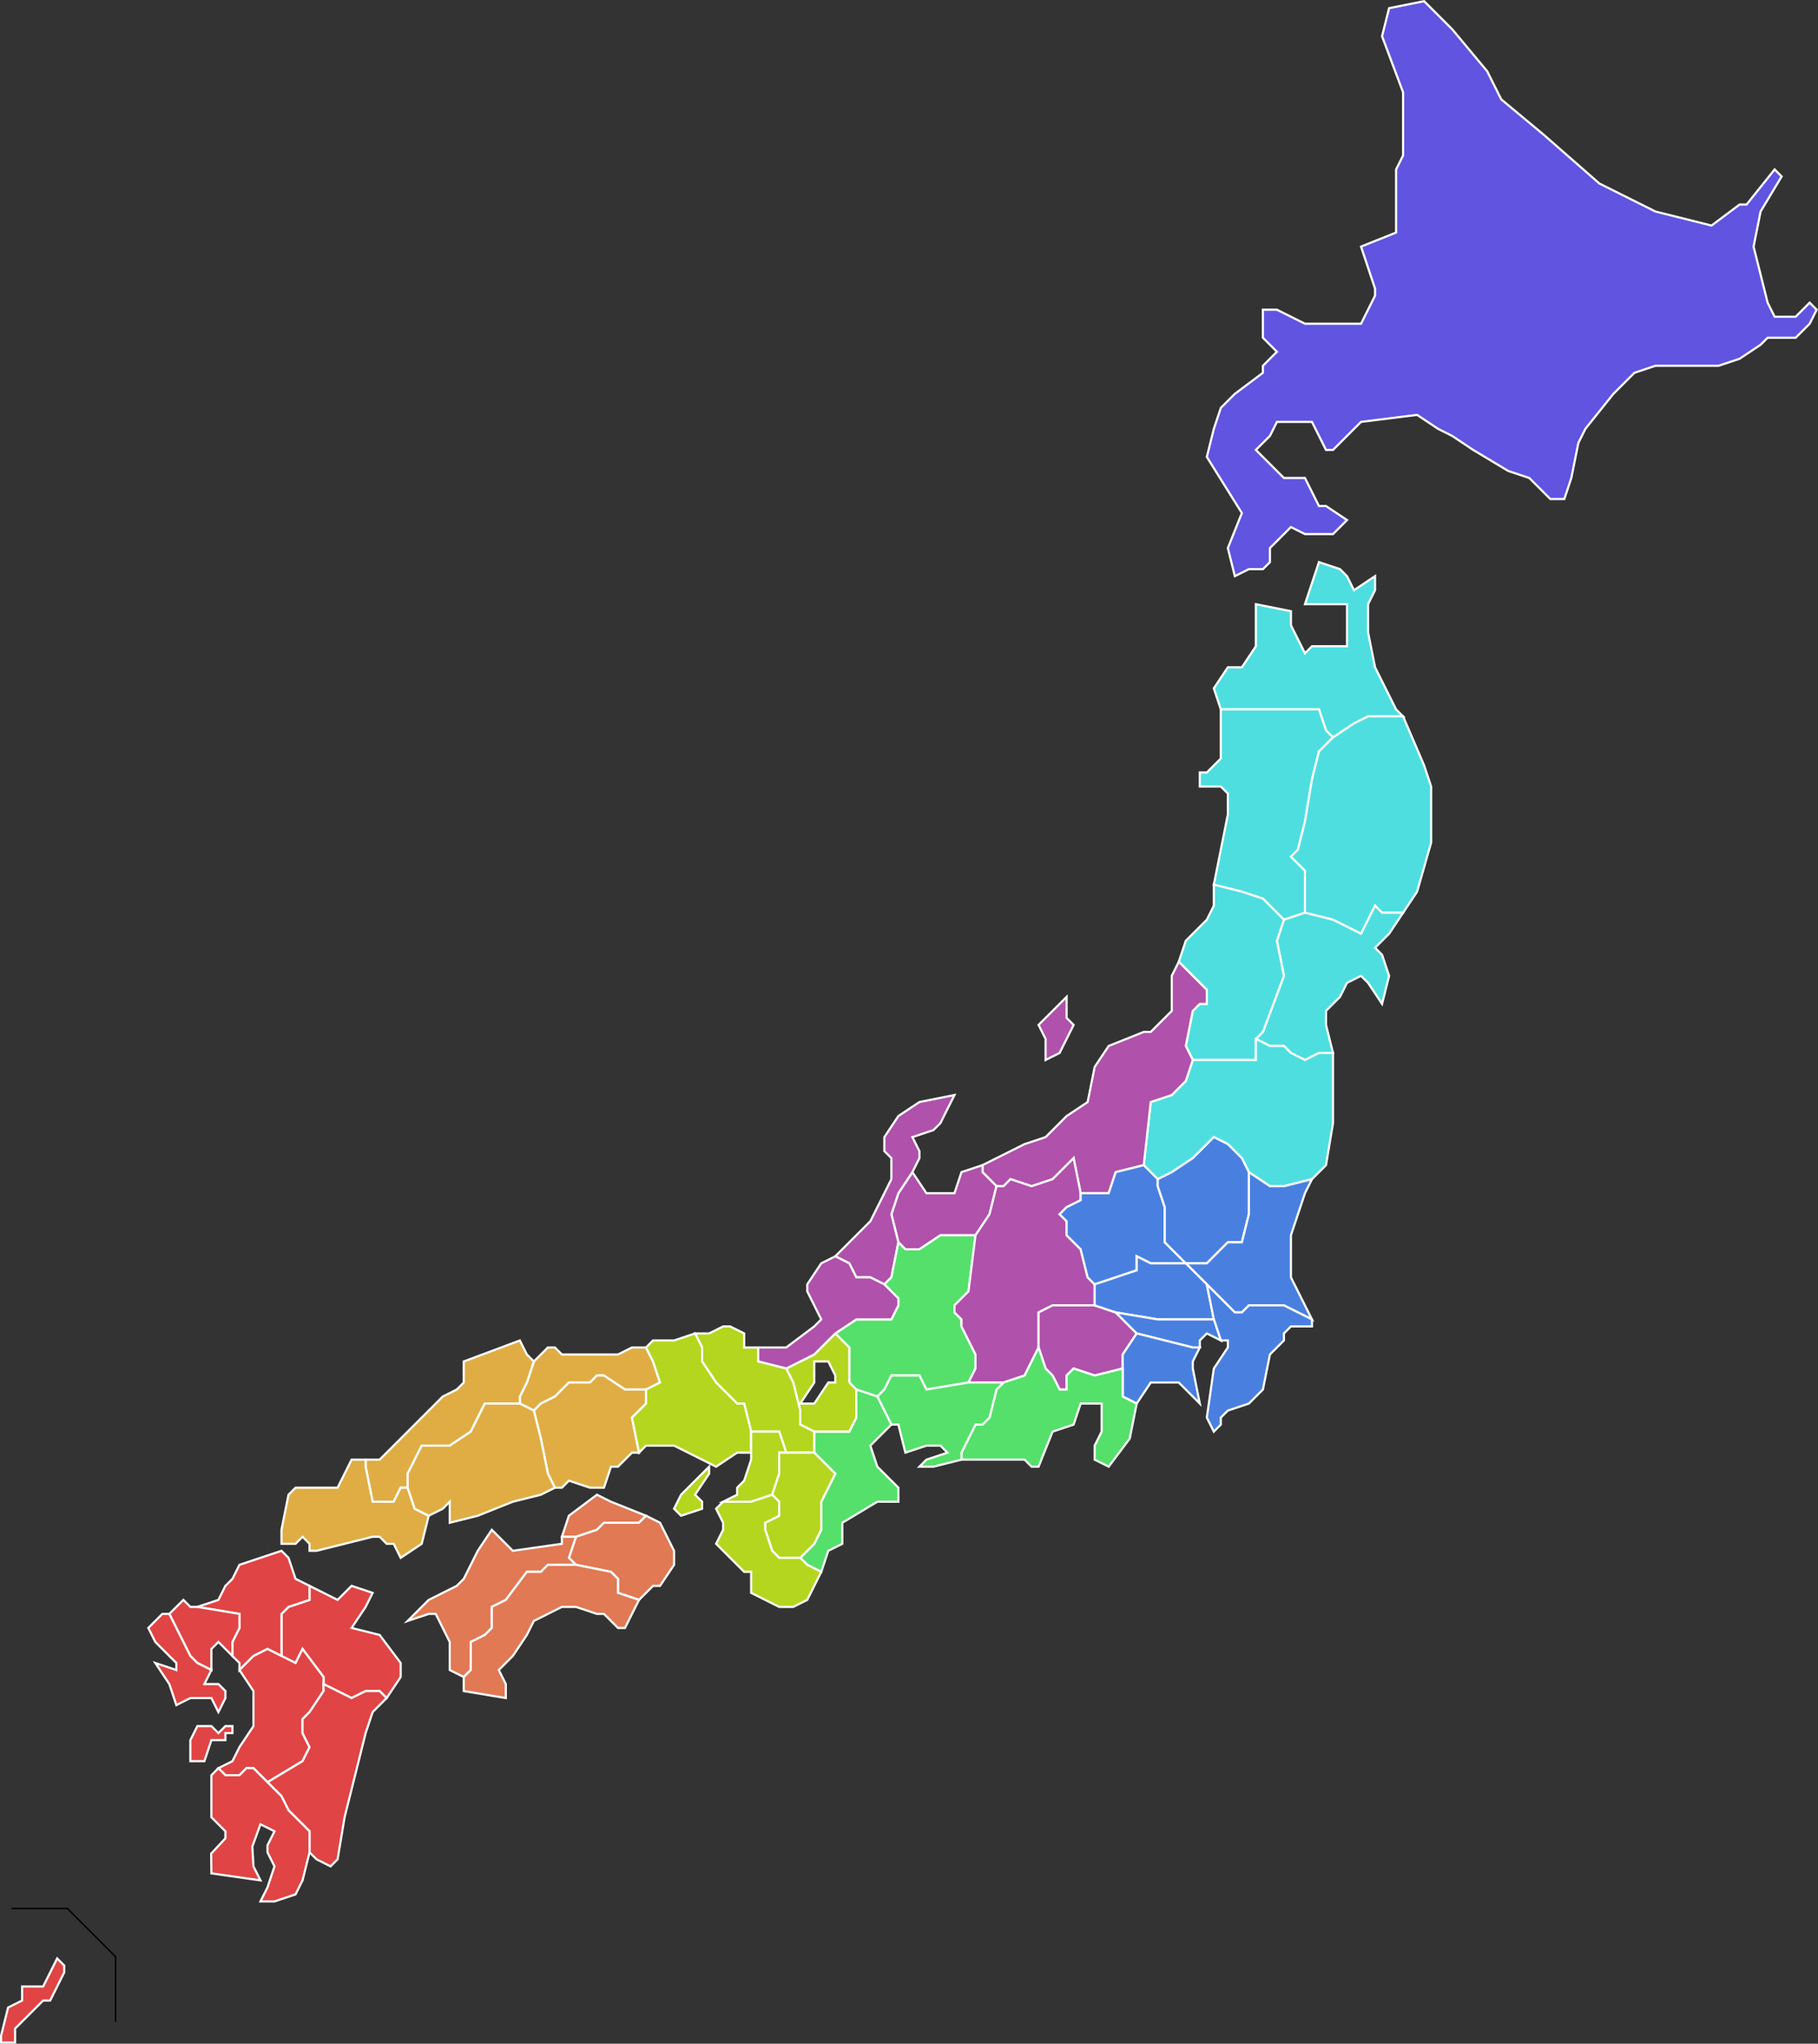 <?xml version="1.0" encoding="UTF-8"?>
<svg id="_レイヤー_2" data-name="レイヤー 2" xmlns="http://www.w3.org/2000/svg" viewBox="0 0 630.79 708.9">
  <rect x="0" y="0" width="630.79" height="708.9" fill="#333333" stroke="none"/>
  <g id="contents">
    <g>
      <polygon points="479.53 12.57 481.97 2.84 494.13 .41 503.86 10.14 516.02 24.73 520.88 34.46 535.48 46.62 554.93 63.65 574.39 73.37 593.85 78.24 603.58 70.94 606.01 70.94 615.74 58.78 618.17 61.21 610.87 73.37 608.44 85.54 613.31 104.99 615.74 109.86 623.04 109.86 627.9 104.99 630.33 107.43 627.9 112.29 623.04 117.15 613.31 117.15 610.87 119.59 603.58 124.45 596.28 126.88 584.12 126.88 574.39 126.88 567.09 129.32 559.8 136.61 550.07 148.77 547.64 153.64 545.2 165.8 542.77 173.1 537.91 173.1 530.61 165.8 523.31 163.37 511.15 156.07 503.86 151.21 498.99 148.77 491.69 143.91 472.24 146.34 469.8 148.77 462.51 156.07 460.08 156.07 455.21 146.34 443.05 146.34 440.62 151.21 435.75 156.07 440.62 160.94 445.48 165.8 452.78 165.8 455.21 170.66 457.64 175.53 460.08 175.53 467.37 180.39 464.94 182.83 462.51 185.26 457.64 185.26 452.78 185.26 447.91 182.83 440.62 190.12 440.62 194.99 438.19 197.42 433.32 197.42 428.46 199.85 426.02 190.12 430.89 177.96 418.73 158.5 421.16 148.77 423.59 141.48 428.46 136.61 438.19 129.32 438.19 126.88 443.05 122.02 438.19 117.15 438.19 107.43 443.05 107.43 452.78 112.29 472.24 112.29 477.1 102.56 477.1 100.13 472.24 85.54 484.4 80.67 484.4 58.78 486.83 53.92 486.83 32.03 479.53 12.57" style="fill: #6054e0; stroke: #fff; stroke-miterlimit: 10; stroke-width: .75px;"/>
      <polygon points="423.59 246.06 421.16 238.77 426.02 231.47 430.89 231.47 435.75 224.17 435.75 209.58 447.91 212.01 447.91 216.88 452.78 226.61 455.21 224.17 467.37 224.17 467.37 209.58 462.51 209.58 452.78 209.58 457.64 194.99 464.94 197.42 467.37 199.85 469.8 204.72 477.1 199.85 477.1 204.72 474.67 209.58 474.67 219.31 477.1 231.47 484.4 246.06 486.83 248.5 481.97 248.5 474.67 248.5 469.8 250.93 462.51 255.79 460.08 253.36 457.64 246.06 423.59 246.06" style="fill: #4edee0; stroke: #fff; stroke-miterlimit: 10; stroke-width: .75px;"/>
      <polygon points="423.59 263.09 423.59 246.06 457.64 246.06 460.08 253.36 462.51 255.79 460.08 258.23 457.64 260.66 455.21 270.39 452.78 284.98 450.35 294.71 447.91 297.14 452.78 302.01 452.78 316.6 445.48 319.03 438.19 311.73 430.89 309.3 421.16 306.87 426.02 282.55 426.02 275.25 423.59 272.82 421.16 272.82 416.3 272.82 416.3 267.95 418.73 267.95 423.59 263.09" style="fill: #4edee0; stroke: #fff; stroke-miterlimit: 10; stroke-width: .75px;"/>
      <polygon points="494.13 265.52 486.83 248.5 474.67 248.5 469.8 250.93 462.51 255.79 457.64 260.66 455.21 270.39 452.78 284.98 450.35 294.71 447.91 297.14 452.78 302.01 452.78 316.6 462.51 319.03 472.24 323.9 477.1 314.17 479.53 316.6 486.83 316.6 491.69 309.3 496.56 292.28 496.56 272.82 494.13 265.52" style="fill: #4edee0; stroke: #fff; stroke-miterlimit: 10; stroke-width: .75px;"/>
      <polygon points="477.1 328.76 481.97 323.9 486.83 316.6 479.53 316.6 477.1 314.17 472.24 323.9 462.51 319.03 452.78 316.6 445.48 319.03 443.05 326.33 445.48 338.49 438.19 357.95 435.75 360.38 440.62 362.81 445.48 362.81 447.91 365.24 452.78 367.68 457.64 365.24 462.51 365.24 460.08 355.52 460.08 350.65 464.94 345.79 467.37 340.92 472.24 338.49 474.67 340.92 479.53 348.22 481.97 338.49 479.53 331.19 477.1 328.76" style="fill: #4edee0; stroke: #fff; stroke-miterlimit: 10; stroke-width: .75px;"/>
      <polygon points="409 333.62 411.43 326.33 418.73 319.03 421.16 314.17 421.16 306.87 430.89 309.3 438.19 311.73 445.48 319.03 443.05 326.33 445.48 338.49 438.19 357.95 435.75 360.38 435.75 367.68 416.3 367.68 413.86 367.68 411.43 362.81 413.86 350.65 416.3 348.22 418.73 348.22 418.73 343.35 416.3 340.92 409 333.62" style="fill: #4edee0; stroke: #fff; stroke-miterlimit: 10; stroke-width: .75px;"/>
      <polygon points="406.57 379.84 411.43 374.97 413.86 367.68 435.75 367.68 435.75 360.38 440.62 362.81 445.48 362.81 447.91 365.24 452.78 367.68 457.64 365.24 462.51 365.24 462.51 389.57 460.08 404.16 455.21 409.02 445.48 411.46 440.62 411.46 433.32 406.59 430.89 401.73 426.02 396.86 421.16 394.43 413.86 401.73 406.57 406.59 401.7 409.02 396.84 404.16 399.27 382.27 406.57 379.84" style="fill: #4edee0; stroke: #fff; stroke-miterlimit: 10; stroke-width: .75px;"/>
      <g>
        <polygon points="406.57 350.65 406.57 338.49 409 333.62 418.73 343.35 418.73 348.22 416.3 348.22 413.86 350.65 411.43 362.81 413.86 367.68 411.43 374.97 406.57 379.84 399.27 382.27 396.84 404.16 387.11 406.59 384.68 413.89 374.95 413.89 372.51 401.73 370.08 404.16 365.22 409.02 357.92 411.46 350.62 409.02 348.19 411.46 345.76 411.46 340.9 406.59 340.9 404.16 355.49 396.86 362.79 394.43 370.08 387.13 377.38 382.27 379.81 370.11 384.68 362.81 396.84 357.95 399.27 357.95 406.57 350.65" style="fill: #b051ab; stroke: #fff; stroke-miterlimit: 10; stroke-width: .75px;"/>
        <polygon points="360.35 355.52 365.22 350.65 370.08 345.79 370.08 353.08 372.51 355.52 367.65 365.24 362.79 367.68 362.79 360.38 360.35 355.52" style="fill: #b051ab; stroke: #fff; stroke-miterlimit: 10; stroke-width: .75px;"/>
      </g>
      <polygon points="331.17 413.89 333.6 406.59 340.9 404.16 340.9 406.59 345.76 411.46 343.33 421.19 338.46 428.48 326.3 428.48 319.01 433.35 314.14 433.35 311.71 430.91 309.28 421.19 311.71 413.89 316.57 406.59 321.44 413.89 331.17 413.89" style="fill: #b051ab; stroke: #fff; stroke-miterlimit: 10; stroke-width: .75px;"/>
      <polygon points="316.57 394.43 323.87 392 326.3 389.57 328.73 384.7 331.17 379.84 319.01 382.27 311.71 387.13 306.84 394.43 306.84 399.3 309.28 401.73 309.28 409.02 301.98 423.62 297.11 428.48 289.82 435.78 294.68 438.21 297.11 443.08 301.98 443.08 306.84 445.51 309.28 443.08 311.71 430.91 309.28 421.19 311.71 413.89 316.57 406.59 319.01 401.73 319.01 399.3 316.57 394.43" style="fill: #b051ab; stroke: #fff; stroke-miterlimit: 10; stroke-width: .75px;"/>
      <polygon points="309.28 457.67 311.71 452.8 311.71 450.37 306.84 445.51 309.28 443.08 311.71 430.91 314.14 433.35 319.01 433.35 326.3 428.48 338.46 428.48 336.03 447.94 331.17 452.8 331.17 455.24 333.6 457.67 333.6 460.1 338.46 469.83 338.46 474.7 336.03 479.56 321.44 481.99 319.01 477.13 309.28 477.13 306.84 481.99 304.41 484.42 297.11 481.99 294.68 479.56 294.68 467.4 289.82 462.53 297.11 457.67 309.28 457.67" style="fill: #54e06b; stroke: #fff; stroke-miterlimit: 10; stroke-width: .75px;"/>
      <polygon points="348.19 479.56 336.03 479.56 338.46 474.7 338.46 469.83 333.6 460.1 333.6 457.67 331.17 455.24 331.17 452.8 336.03 447.94 338.46 428.48 343.33 421.19 345.76 411.46 348.19 411.46 350.62 409.02 357.92 411.46 365.22 409.02 372.51 401.73 374.95 413.89 374.95 416.32 370.08 418.75 367.65 421.19 370.08 423.62 370.08 428.48 374.95 433.35 377.38 443.08 379.81 445.51 379.81 452.8 365.22 452.8 360.35 455.24 360.35 467.4 355.49 477.13 348.19 479.56" style="fill: #b051ab; stroke: #fff; stroke-miterlimit: 10; stroke-width: .75px;"/>
      <polygon points="362.79 474.7 360.35 467.4 360.35 455.24 365.22 452.8 379.81 452.8 387.11 455.24 394.4 462.53 389.54 469.83 389.54 474.7 379.81 477.13 372.51 474.7 370.08 477.13 370.08 481.99 367.65 481.99 365.22 477.13 362.79 474.7" style="fill: #b051ab; stroke: #fff; stroke-miterlimit: 10; stroke-width: .75px;"/>
      <polygon points="404.13 430.91 404.13 418.75 401.7 411.46 401.7 409.02 396.84 404.16 387.11 406.59 384.68 413.89 374.95 413.89 374.95 416.32 370.08 418.75 367.65 421.19 370.08 423.62 370.08 428.48 374.95 433.35 377.38 443.08 379.81 445.51 394.4 440.64 394.4 435.78 399.27 438.21 411.43 438.21 404.13 430.91" style="fill: #4980e0; stroke: #fff; stroke-miterlimit: 10; stroke-width: .75px;"/>
      <polygon points="430.89 430.91 433.32 421.19 433.32 406.59 430.89 401.73 426.02 396.86 421.16 394.43 413.86 401.73 406.57 406.59 401.7 409.02 401.7 411.46 404.13 418.75 404.13 430.91 411.43 438.21 418.73 438.21 423.59 433.35 426.02 430.91 430.89 430.91" style="fill: #4980e0; stroke: #fff; stroke-miterlimit: 10; stroke-width: .75px;"/>
      <polygon points="418.73 445.51 411.43 438.21 418.73 438.21 426.02 430.91 430.89 430.91 433.32 421.19 433.32 406.59 440.62 411.46 445.48 411.46 455.21 409.02 452.78 413.89 447.91 428.48 447.91 443.08 455.21 457.67 445.48 452.8 433.32 452.8 430.89 455.24 428.46 455.24 418.73 445.51" style="fill: #4980e0; stroke: #fff; stroke-miterlimit: 10; stroke-width: .75px;"/>
      <polygon points="401.7 457.67 387.11 455.24 379.81 452.8 379.81 445.51 394.4 440.64 394.4 435.78 399.27 438.21 411.43 438.21 418.73 445.51 421.16 457.67 401.7 457.67" style="fill: #4980e0; stroke: #fff; stroke-miterlimit: 10; stroke-width: .75px;"/>
      <polygon points="423.59 464.97 421.16 457.67 418.73 445.51 428.46 455.24 430.89 455.24 433.32 452.8 445.48 452.8 455.21 457.67 455.21 460.1 447.91 460.1 445.48 462.53 445.48 464.97 440.62 469.83 438.19 481.99 433.32 486.86 426.02 489.29 423.59 491.72 423.59 494.15 421.16 496.59 418.73 491.72 421.16 474.7 426.02 467.4 426.02 464.97 423.59 464.97" style="fill: #4980e0; stroke: #fff; stroke-miterlimit: 10; stroke-width: .75px;"/>
      <polygon points="404.13 464.97 394.4 462.53 387.11 455.24 401.7 457.67 421.16 457.67 423.59 464.97 418.73 462.53 416.3 464.97 416.3 467.4 413.86 467.4 404.13 464.97" style="fill: #4980e0; stroke: #fff; stroke-miterlimit: 10; stroke-width: .75px;"/>
      <polygon points="394.4 486.86 389.54 484.42 389.54 474.7 389.54 469.83 394.4 462.53 413.86 467.4 416.3 467.4 413.86 472.26 413.86 474.7 416.3 486.86 409 479.56 399.27 479.56 394.4 486.86" style="fill: #4980e0; stroke: #fff; stroke-miterlimit: 10; stroke-width: .75px;"/>
      <polygon points="391.97 499.02 394.4 486.86 389.54 484.42 389.54 474.7 379.81 477.13 372.51 474.7 370.08 477.13 370.08 481.99 367.65 481.99 365.22 477.13 362.79 474.7 360.35 467.4 355.49 477.13 348.19 479.56 345.76 481.99 343.33 491.72 340.9 494.15 338.46 494.15 333.6 503.88 333.6 506.31 355.49 506.31 357.92 508.75 360.35 508.75 365.22 496.59 372.51 494.15 374.95 486.86 382.24 486.86 382.24 496.59 379.81 501.45 379.81 506.31 384.68 508.75 391.97 499.02" style="fill: #54e06b; stroke: #fff; stroke-miterlimit: 10; stroke-width: .75px;"/>
      <polygon points="309.28 494.15 304.41 484.42 306.84 481.99 309.28 477.13 319.01 477.13 321.44 481.99 336.03 479.56 348.19 479.56 345.76 481.99 343.33 491.72 340.9 494.15 338.46 494.15 333.6 503.88 333.6 506.31 323.87 508.75 319.01 508.75 321.44 506.31 328.73 503.88 326.3 501.45 321.44 501.45 314.14 503.88 311.71 494.15 309.28 494.15" style="fill: #54e06b; stroke: #fff; stroke-miterlimit: 10; stroke-width: .75px;"/>
      <polygon points="306.84 496.59 309.28 494.15 304.41 484.42 297.11 481.99 297.11 491.72 294.68 496.59 282.52 496.59 282.52 503.88 289.82 511.18 284.95 520.91 284.95 530.64 282.52 535.5 277.66 540.37 280.09 542.8 284.95 545.23 287.39 537.93 292.25 535.5 292.25 528.2 304.41 520.91 311.71 520.91 311.71 516.04 304.41 508.75 301.98 501.45 306.84 496.59" style="fill: #54e06b; stroke: #fff; stroke-miterlimit: 10; stroke-width: .75px;"/>
      <path d="M294.68,479.56v-12.16l-4.86-4.86-4.86,4.86-2.43,2.43-9.73,4.86,2.43,4.86,2.43,9.73v4.86l4.86,2.43h12.16l2.43-4.86v-9.73l-2.43-2.43ZM289.82,479.56h-2.43l-4.86,7.3h-4.86l4.86-7.3v-7.3h4.86l2.43,4.86v2.43Z" style="fill: #b4d61e; stroke: #fff; stroke-miterlimit: 10; stroke-width: .75px;"/>
      <polygon points="280.09 445.51 284.95 438.21 289.82 435.78 294.68 438.21 297.11 443.08 301.98 443.08 306.84 445.51 311.71 450.37 311.71 452.8 309.28 457.67 297.11 457.67 289.82 462.53 282.52 469.83 272.79 474.7 263.06 472.26 263.06 467.4 272.79 467.4 282.52 460.1 284.95 457.67 280.09 447.94 280.09 445.51" style="fill: #b051ab; stroke: #fff; stroke-miterlimit: 10; stroke-width: .75px;"/>
      <polygon points="241.17 462.53 246.04 462.53 250.9 460.1 253.33 460.1 258.2 462.53 258.2 467.4 263.06 467.4 263.06 472.26 272.79 474.7 275.22 479.56 277.66 489.29 277.66 494.15 282.52 496.59 282.52 503.88 272.79 503.88 270.36 496.59 260.63 496.59 258.2 486.86 255.77 486.86 248.47 479.56 243.61 472.26 243.61 467.4 241.17 462.53" style="fill: #b4d61e; stroke: #fff; stroke-miterlimit: 10; stroke-width: .75px;"/>
      <polygon points="194.96 469.83 214.42 469.83 219.28 467.4 224.15 467.4 226.58 472.26 229.01 479.56 224.15 481.99 216.85 481.99 209.55 477.13 207.12 477.13 204.69 479.56 197.39 479.56 192.53 484.42 187.66 486.86 185.23 489.29 180.37 486.86 180.37 484.42 182.8 479.56 185.23 472.26 190.1 467.4 192.53 467.4 194.96 469.83" style="fill: #e0ad44; stroke: #fff; stroke-miterlimit: 10; stroke-width: .75px;"/>
      <polygon points="187.66 499.02 185.23 489.29 187.66 486.86 192.53 484.42 197.39 479.56 204.69 479.56 207.12 477.13 209.55 477.13 216.85 481.99 224.15 481.99 224.15 486.86 219.28 491.72 221.72 503.88 219.28 503.88 214.42 508.75 211.99 508.75 209.55 516.04 204.69 516.04 197.39 513.61 194.96 516.04 192.53 516.04 190.1 511.18 187.66 499.02" style="fill: #e0ad44; stroke: #fff; stroke-miterlimit: 10; stroke-width: .75px;"/>
      <polygon points="160.91 472.26 180.37 464.97 182.8 469.83 185.23 472.26 182.8 479.56 180.37 484.42 180.37 486.86 168.21 486.86 165.77 491.72 163.34 496.59 156.04 501.45 146.32 501.45 141.45 511.18 141.45 516.04 139.02 516.04 136.59 520.91 129.29 520.91 126.86 508.75 126.86 506.31 131.72 506.31 136.59 501.45 153.61 484.42 158.48 481.99 160.91 479.56 160.91 472.26" style="fill: #e0ad44; stroke: #fff; stroke-miterlimit: 10; stroke-width: .75px;"/>
      <polygon points="97.67 535.5 97.67 530.64 100.1 518.48 102.54 516.04 117.13 516.04 121.99 506.31 126.86 506.31 126.86 508.75 129.29 520.91 136.59 520.91 139.02 516.04 141.45 516.04 143.88 523.34 148.75 525.77 146.32 535.5 139.02 540.37 136.59 535.5 134.15 535.5 131.72 533.07 129.29 533.07 109.83 537.93 107.4 537.93 107.4 535.5 104.97 533.07 102.54 535.5 97.67 535.5" style="fill: #e0ad44; stroke: #fff; stroke-miterlimit: 10; stroke-width: .75px;"/>
      <polygon points="156.04 520.91 153.61 523.34 148.75 525.77 143.88 523.34 141.45 516.04 141.45 511.18 146.32 501.45 156.04 501.45 163.34 496.59 168.21 486.86 180.37 486.86 185.23 489.29 187.66 499.02 190.1 511.18 192.53 516.04 187.66 518.48 177.93 520.91 165.77 525.77 156.04 528.2 156.04 520.91" style="fill: #e0ad44; stroke: #fff; stroke-miterlimit: 10; stroke-width: .75px;"/>
      <g>
        <polygon points="226.58 464.97 233.88 464.97 241.17 462.53 243.61 467.4 243.61 472.26 248.47 479.56 255.77 486.86 258.2 486.86 260.63 496.59 260.63 503.88 255.77 503.88 248.47 508.75 243.61 506.31 233.88 501.45 224.15 501.45 221.72 503.88 219.28 491.72 224.15 486.86 224.15 481.99 229.01 479.56 226.58 472.26 224.15 467.4 226.58 464.97" style="fill: #b4d61e; stroke: #fff; stroke-miterlimit: 10; stroke-width: .75px;"/>
        <polygon points="246.04 508.75 238.74 516.04 236.31 518.48 233.88 523.34 236.31 525.77 243.61 523.34 243.61 520.91 241.17 518.48 246.04 511.18 246.04 508.75" style="fill: #b4d61e; stroke: #fff; stroke-miterlimit: 10; stroke-width: .75px;"/>
      </g>
      <polygon points="255.77 516.04 258.2 513.61 260.63 506.31 260.63 503.88 260.63 496.59 270.36 496.59 272.79 503.88 270.36 503.88 270.36 511.18 267.93 518.48 260.63 520.91 250.9 520.91 255.77 518.48 255.77 516.04" style="fill: #b4d61e; stroke: #fff; stroke-miterlimit: 10; stroke-width: .75px;"/>
      <polygon points="270.36 525.77 270.36 520.91 267.93 518.48 270.36 511.18 270.36 503.88 282.52 503.88 289.82 511.18 284.95 520.91 284.95 530.64 282.52 535.5 277.66 540.37 270.36 540.37 267.93 537.93 265.5 530.64 265.5 528.2 270.36 525.77" style="fill: #b4d61e; stroke: #fff; stroke-miterlimit: 10; stroke-width: .75px;"/>
      <polygon points="248.47 535.5 250.9 530.64 250.9 528.2 248.47 523.34 250.9 520.91 260.63 520.91 267.93 518.48 270.36 520.91 270.36 525.77 265.5 528.2 265.5 530.64 267.93 537.93 270.36 540.37 277.66 540.37 280.09 542.8 284.95 545.23 280.09 554.96 275.22 557.39 270.36 557.39 260.63 552.53 260.63 545.23 258.2 545.23 253.33 540.37 248.47 535.5" style="fill: #b4d61e; stroke: #fff; stroke-miterlimit: 10; stroke-width: .75px;"/>
      <polygon points="194.96 533.07 197.39 525.77 207.12 518.48 211.99 520.91 224.15 525.77 221.72 528.2 209.55 528.2 207.12 530.64 199.83 533.07 194.96 533.07" style="fill: #e07954; stroke: #fff; stroke-miterlimit: 10; stroke-width: .75px;"/>
      <polygon points="229.01 528.2 224.15 525.77 221.72 528.2 209.55 528.2 207.12 530.64 199.83 533.07 197.39 540.37 199.83 542.8 211.99 545.23 214.42 547.66 214.42 552.53 221.72 554.96 224.15 552.53 226.58 550.09 229.01 550.09 233.88 542.8 233.88 537.93 229.01 528.2" style="fill: #e07954; stroke: #fff; stroke-miterlimit: 10; stroke-width: .75px;"/>
      <polygon points="141.45 562.26 148.75 554.96 158.48 550.09 160.91 547.66 165.77 537.93 170.64 530.64 177.93 537.93 194.96 535.5 194.96 533.07 199.83 533.07 197.39 540.37 199.83 542.8 190.1 542.8 187.66 545.23 182.8 545.23 175.5 554.96 170.64 557.39 170.64 564.69 168.21 567.12 163.34 569.55 163.34 571.98 163.34 579.28 160.91 581.71 156.04 579.28 156.04 569.55 151.18 559.82 148.75 559.82 141.45 562.26" style="fill: #e07954; stroke: #fff; stroke-miterlimit: 10; stroke-width: .75px;"/>
      <polygon points="160.91 586.58 160.91 581.71 163.34 579.28 163.34 569.55 168.21 567.12 170.64 564.69 170.64 557.39 175.5 554.96 182.8 545.23 187.66 545.23 190.1 542.8 199.83 542.8 211.99 545.23 214.42 547.66 214.42 552.53 221.72 554.96 219.28 559.82 216.85 564.69 214.42 564.69 209.55 559.82 207.12 559.82 199.83 557.39 194.96 557.39 190.1 559.82 185.23 562.26 182.8 567.12 177.93 574.42 173.07 579.28 175.5 584.15 175.5 589.01 160.91 586.58" style="fill: #e07954; stroke: #fff; stroke-miterlimit: 10; stroke-width: .75px;"/>
      <polygon points="107.4 550.09 117.13 554.96 121.99 550.09 129.29 552.53 126.86 557.39 121.99 564.69 131.72 567.12 139.02 576.85 139.02 581.71 134.15 589.01 131.72 586.58 126.86 586.58 121.99 589.01 112.26 584.15 112.26 581.71 104.97 571.98 102.54 576.85 97.67 574.42 97.67 559.82 100.1 557.39 107.4 554.96 107.4 550.09" style="fill: #e04444; stroke: #fff; stroke-miterlimit: 10; stroke-width: .75px;"/>
      <polygon points="102.54 547.66 107.4 550.09 107.4 554.96 100.1 557.39 97.67 559.82 97.67 574.42 92.81 571.98 87.94 574.42 83.08 579.28 83.08 576.85 80.65 574.42 80.65 569.55 83.08 564.69 83.08 559.82 68.48 557.39 75.78 554.96 78.21 550.09 80.65 547.66 83.08 542.8 90.37 540.37 97.67 537.93 100.1 540.37 102.54 547.66" style="fill: #e04444; stroke: #fff; stroke-miterlimit: 10; stroke-width: .75px;"/>
      <polygon points="58.75 559.82 63.62 554.96 66.05 557.39 68.48 557.39 83.08 559.82 83.08 564.69 80.65 569.55 80.65 574.42 75.78 569.55 73.35 571.98 73.35 579.28 68.48 576.85 66.05 574.42 61.19 564.69 58.75 559.82" style="fill: #e04444; stroke: #fff; stroke-miterlimit: 10; stroke-width: .75px;"/>
      <g>
        <polygon points="51.46 564.69 56.32 559.82 58.75 559.82 66.05 574.42 68.48 576.85 73.35 579.28 70.92 584.15 75.78 584.15 78.21 586.58 78.21 589.01 75.78 593.88 73.35 589.01 66.05 589.01 61.19 591.44 58.75 584.15 53.89 576.85 61.19 579.28 61.19 576.85 58.75 574.42 53.89 569.55 51.46 564.69" style="fill: #e04444; stroke: #fff; stroke-miterlimit: 10; stroke-width: .75px;"/>
        <polygon points="68.48 598.74 73.35 598.74 75.78 601.17 78.21 598.74 80.65 598.74 80.65 601.17 78.21 601.17 78.21 603.6 75.78 603.6 73.35 603.6 70.92 610.9 66.05 610.9 66.05 603.6 68.48 598.74" style="fill: #e04444; stroke: #fff; stroke-miterlimit: 10; stroke-width: .75px;"/>
      </g>
      <polygon points="87.94 598.74 87.94 586.58 83.08 579.28 87.94 574.42 92.81 571.98 97.67 574.42 102.54 576.85 104.97 571.98 112.26 581.71 112.26 584.15 112.26 586.58 107.4 593.88 104.97 596.31 104.97 601.17 107.4 606.04 104.97 610.9 92.81 618.2 87.94 613.33 85.51 613.33 83.08 615.77 78.21 615.77 75.78 613.33 80.65 610.9 83.08 606.04 87.94 598.74" style="fill: #e04444; stroke: #fff; stroke-miterlimit: 10; stroke-width: .75px;"/>
      <polygon points="129.29 593.88 134.15 589.01 131.72 586.58 126.86 586.58 121.99 589.01 112.26 584.15 112.26 586.58 107.4 593.88 104.97 596.31 104.97 601.17 107.4 606.04 104.97 610.9 92.81 618.2 97.67 623.06 100.1 627.93 107.4 635.22 107.4 642.52 109.83 644.95 114.7 647.38 117.13 644.95 119.56 630.36 124.43 610.9 126.86 601.17 129.29 593.88" style="fill: #e04444; stroke: #fff; stroke-miterlimit: 10; stroke-width: .75px;"/>
      <polygon points="73.35 615.77 75.78 613.33 78.21 615.77 83.08 615.77 85.51 613.33 87.94 613.33 92.81 618.2 97.67 623.06 100.1 627.93 107.4 635.22 107.4 642.52 104.97 652.25 102.54 657.11 95.24 659.55 90.37 659.55 92.81 654.68 95.24 647.38 92.81 642.52 92.81 640.09 95.24 635.22 90.37 632.79 87.55 640.52 87.94 647.38 90.37 652.25 73.35 649.82 73.27 642.98 78.21 637.66 78.21 635.22 73.35 630.36 73.35 615.77" style="fill: #e04444; stroke: #fff; stroke-miterlimit: 10; stroke-width: .75px;"/>
      <polygon points=".38 708.52 5.24 708.52 5.24 703.66 14.97 693.93 17.4 693.93 22.27 684.2 22.27 681.77 19.83 679.33 17.4 684.2 14.97 689.06 7.67 689.06 7.67 693.93 2.81 696.36 .38 706.09 .38 708.52" style="fill: #e04444; stroke: #fff; stroke-miterlimit: 10; stroke-width: .75px;"/>
      <polyline points="4.01 661.99 23.35 661.99 40.11 678.75 40.11 701.31" style="fill: none; stroke: #000; stroke-miterlimit: 10; stroke-width: .5px;"/>
    </g>
  </g>
</svg>
